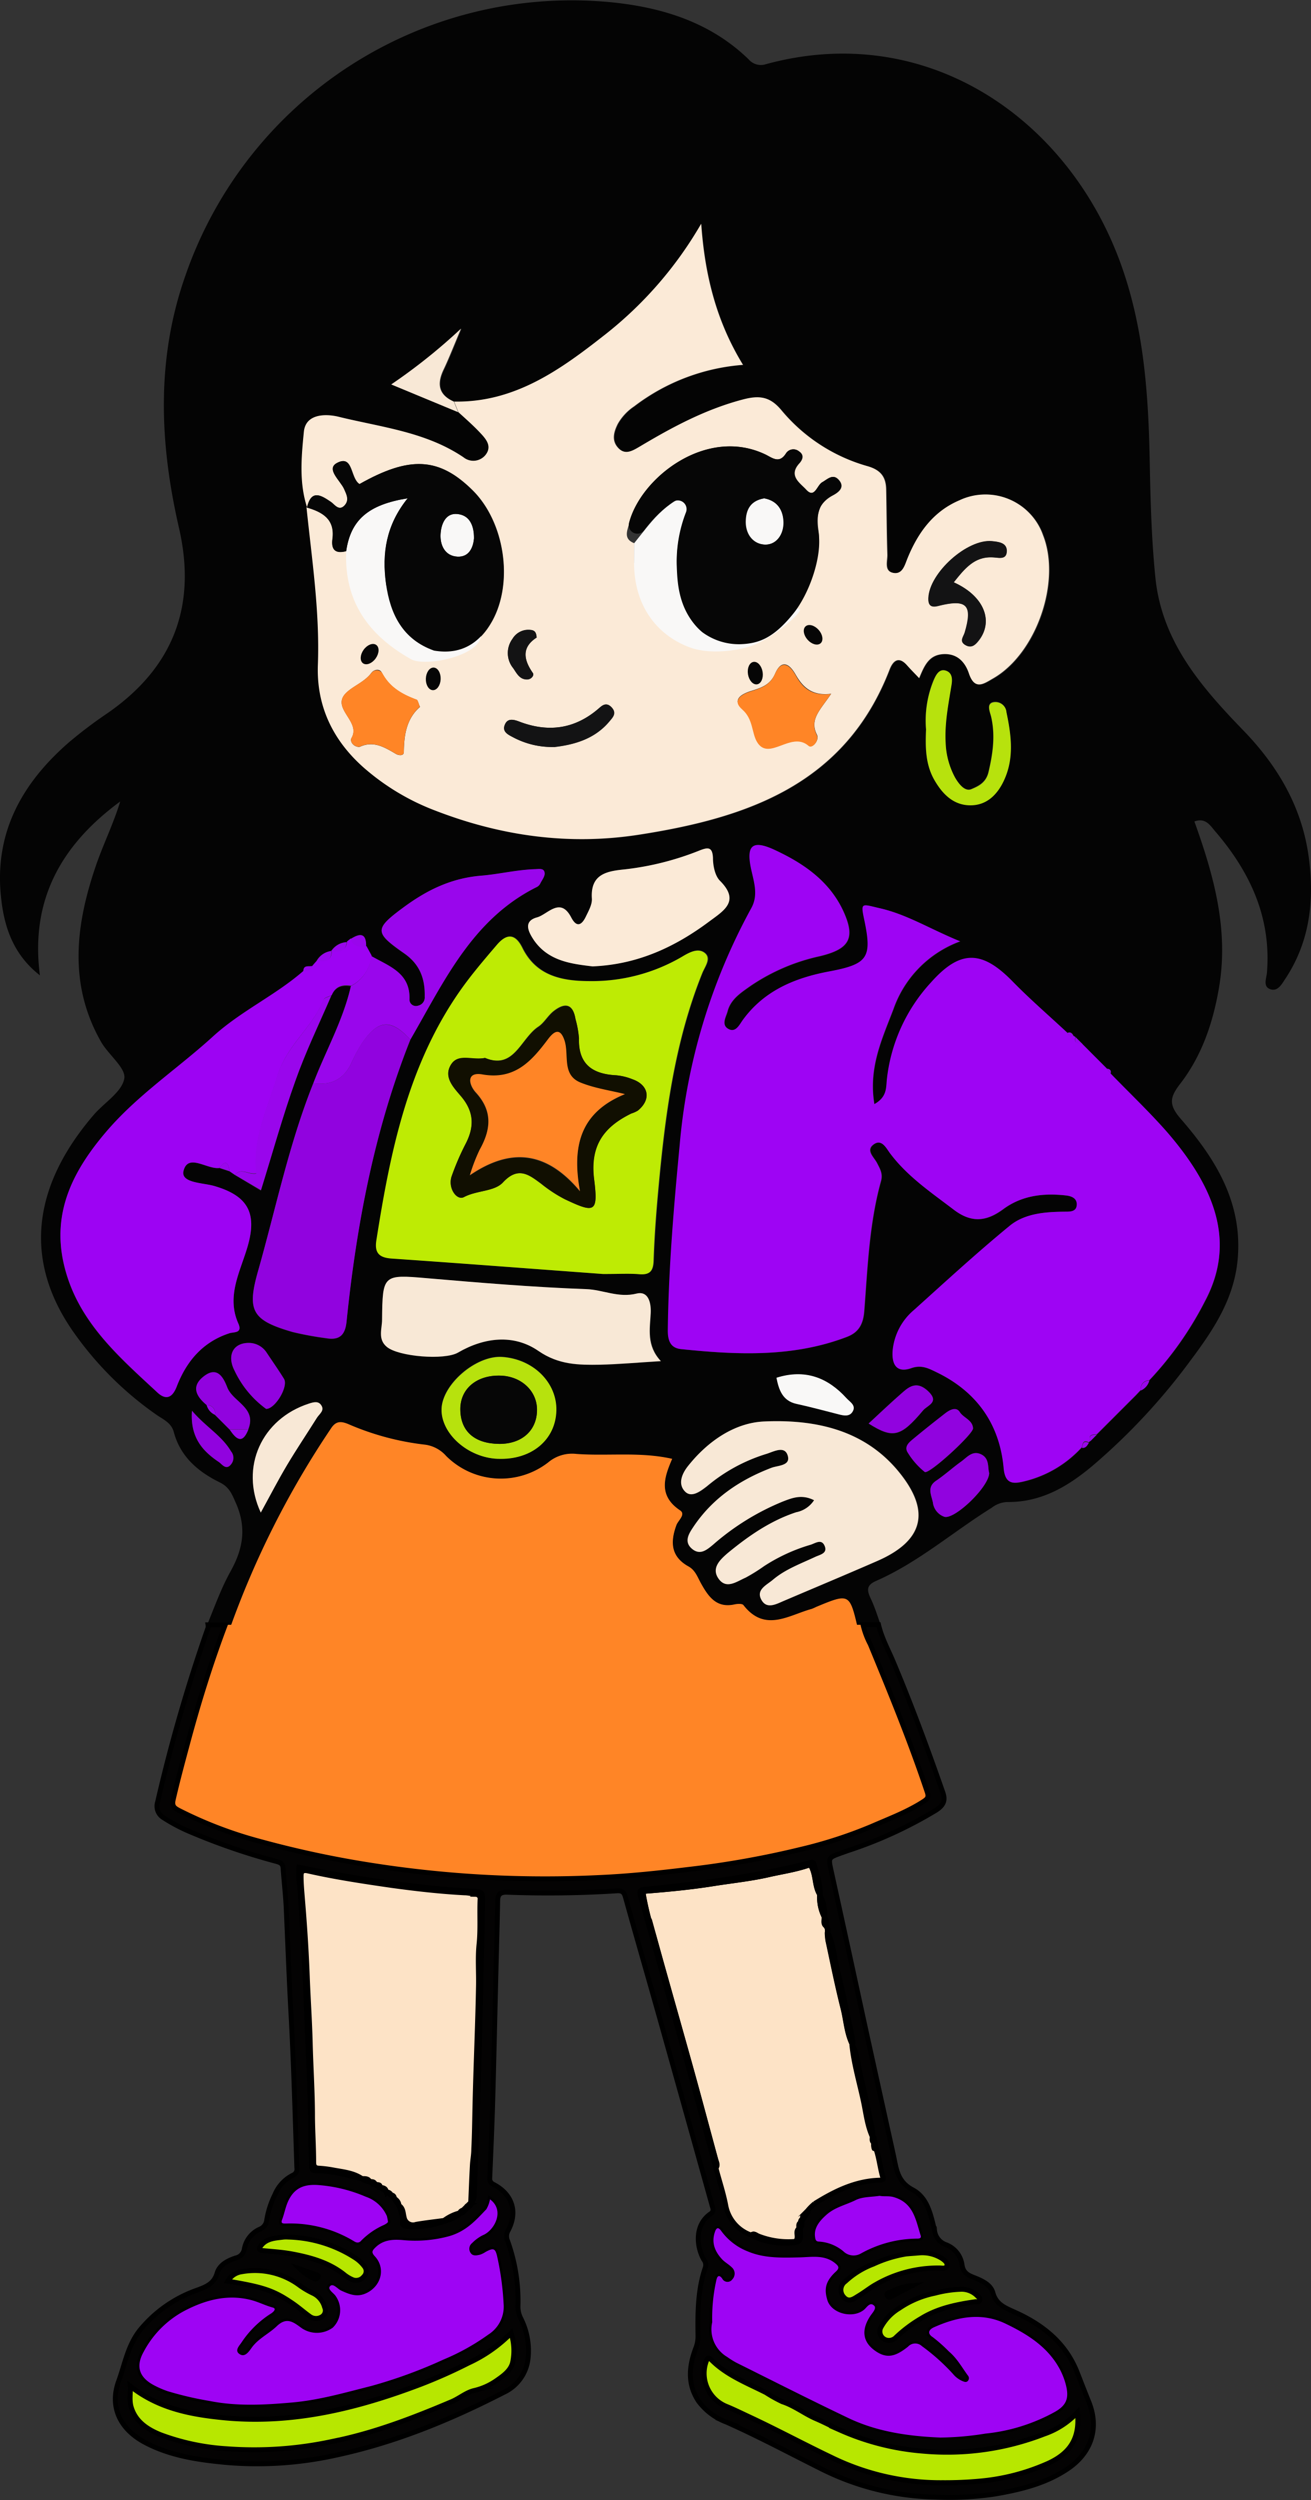<svg id="Capa_1" data-name="Capa 1" xmlns="http://www.w3.org/2000/svg" viewBox="0 0 269.06 512.83"><rect x="0" y="0" width="269.06" height="512.83" fill="#333333" stroke="none"/><defs><style>.cls-1{fill:#040404;}.cls-2{fill:#9e04f4;}.cls-3{fill:#fbead7;}.cls-4{fill:#beeb04;}.cls-5{fill:#9d03f3;}.cls-6{fill:#f8e8d6;}.cls-7{fill:#9103df;}.cls-8{fill:#9906ec;}.cls-9{fill:#b7e20d;}.cls-10{fill:#f9f8f7;}.cls-11{fill:#ff8526;}.cls-12{fill:#131314;}.cls-13{fill:#110f01;}.cls-14{fill:#060606;}.cls-15{fill:#040303;}.cls-15,.cls-16,.cls-17,.cls-18,.cls-19{stroke:#000;stroke-miterlimit:10;}.cls-16{fill:#fde3c6;}.cls-17{fill:#b7e700;}.cls-18{fill:#fcf8f6;}.cls-19{fill:#8600da;}</style></defs><title>nena</title><path class="cls-1" d="M54.52,377.17c1.69-3.95,3.08-8.08,5.16-11.81,2.57-4.62,3.35-8.93,1.13-14-.84-1.91-1.35-3.31-3.34-4.29-4.43-2.18-8.07-5.26-9.42-10.32-.48-1.81-2-2.51-3.41-3.44a69,69,0,0,1-16.95-16.75c-10.37-14.5-9-29.83,3.92-44.87,2.17-2.52,5.79-4.69,6.28-7.46.38-2.15-3.26-4.87-4.77-7.53-6.74-11.81-5.21-24-1.07-36.1,1.52-4.44,3.63-8.67,5-13.2-11.91,8.76-18.52,20-16.48,35.66-5.47-4.25-7.4-10-8-16.24-1.33-13.09,4.35-23.16,13.86-31.47a91,91,0,0,1,7.92-6c13.57-9.36,18.46-22,14.76-38.08-4-17.42-4.73-34.74,1.41-52a83.89,83.89,0,0,1,87.57-55.79c10.35,1.07,20.17,4.14,27.93,11.68a3.3,3.3,0,0,0,3.54,1c32.91-9,62.14,11,72.94,41.23,4.61,12.9,5.56,26.25,5.83,39.72.16,8.16.35,16.3,1.18,24.42,1.34,13.09,9.4,22.36,18,31.25,7.13,7.34,12.09,15.8,13.47,26.06,1.18,8.79.25,17.26-4.77,24.87-.68,1-1.49,2.66-3,2.24-1.74-.5-.9-2.28-.81-3.46.91-11.35-3.5-20.71-10.7-29.06-1-1.22-2-2.75-4.19-1.93,4,11.13,7.14,22.33,5,34.37-1.25,7.16-3.55,13.82-8,19.55-2,2.63-2.33,4.14.13,7,7.2,8.25,12.87,17.32,11.73,29.1-.77,8-5,14.32-9.57,20.43a128.1,128.1,0,0,1-20.28,21.79c-5.09,4.26-10.59,7.46-17.48,7.36a5.58,5.58,0,0,0-3.13,1.18c-7.94,4.94-15.06,11.2-23.71,15-1.84.81-2,1.71-1.2,3.45,1,2.07,1.65,4.32,2.45,6.49h-5c-1.73-7.38-1.73-7.39-8.61-4.54a7.38,7.38,0,0,1-.91.4c-4.74,1.31-9.6,4.87-14-.79-.26-.33-1.25-.26-1.85-.13-3.68.8-5.34-1.62-6.82-4.26-.73-1.29-1.17-2.74-2.59-3.53-3.63-2-3.78-5-2.48-8.51.35-1,2-2.22.74-3-4.63-3.1-3.17-6.95-1.62-10.57-6.6-1.45-13.14-.49-19.63-1a7.62,7.62,0,0,0-5.84,1.76,15.88,15.88,0,0,1-20.91-1.36,7,7,0,0,0-4.22-2.29,55.16,55.16,0,0,1-15.79-4.21c-1.64-.69-2.61-.64-3.65.93a183.8,183.8,0,0,0-20.75,41.1Zm181-119h0l-1-1v-.05l-1.39-1.37-.32-.16c-.3-.54-.6-1.06-1.36-.71-3.74-3.49-7.63-6.84-11.2-10.49-6.29-6.44-10.69-6.56-16.74.18a34.9,34.9,0,0,0-9.07,19.92c-.18,1.69.06,3.59-2.57,5.06-1.26-7.46,1.58-13.4,3.9-19.48a22.84,22.84,0,0,1,13.72-13.95c-6.31-2.58-10.86-5.5-16.5-6.79-3.69-.85-4-1.29-3.18,2.33,1.65,7.82.81,9.14-7.21,10.64-7,1.33-13.29,3.9-17.68,9.92-.73,1-1.39,2.77-3,1.87s-.45-2.51-.16-3.64c.65-2.51,2.81-3.86,4.84-5.28a40.69,40.69,0,0,1,14.06-6c6-1.43,7.26-3.63,5.09-8.71-2.8-6.54-8.33-10.32-14.39-13.12-4.62-2.13-5.86-.84-4.68,4.32.6,2.64,1.37,5.12-.06,7.69A123.12,123.12,0,0,0,151.93,278c-1.2,12.59-2.27,25.18-2.43,37.84,0,2.17.54,3.69,2.72,3.91,11.47,1.18,22.9,1.73,34-2.5,2.4-.91,3.36-2.55,3.58-5.29.7-8.93,1-17.94,3.43-26.64.43-1.54-.21-2.57-.79-3.72s-2.36-2.62-.72-3.83,2.61.79,3.43,1.87c3.57,4.72,8.39,8,13,11.49,3.67,2.81,6.76,2.45,10.21-.11,3.81-2.84,8.25-3.31,12.84-2.79,1.19.13,2.41.63,2.21,2.13-.17,1.25-1.34,1.19-2.35,1.2-4,0-8.24.31-11.4,2.9C212.92,300,206.5,305.92,200,311.75a12.41,12.41,0,0,0-4.36,8.16c-.26,2.76.59,4.89,3.83,3.75,2.09-.74,3.6.1,5.18.86,8.2,4,12.92,10.58,13.75,19.6.32,3.45,2,3.31,4.29,2.75a23.32,23.32,0,0,0,11.78-7c.84.18,1.07-.49,1.41-1l.31-.29,1.34-1.35h0l1-1h0l1-1h0l1-1h0l1-1h0l1-1h0l1-1h0l1-1h0l1-1,1-1.06a3.06,3.06,0,0,0,1.73-2A70,70,0,0,0,259.68,310c6.59-12.35,1.72-23.7-7.79-34.67-3.65-4.2-7.71-8-11.58-12,.17-.67-.2-.93-.78-1h0l-1-1h0l-1-1h0l-1-1h0Zm-177,77.07,1,1h0c1.31,1.88,2.61,3.16,3.84-.06,1.77-4.43-3.17-5.55-4.32-8.59-.64-1.68-1.93-4.36-4.67-2.36s-1.78,4.12.45,6a3,3,0,0,0,1.69,2h0l1,1h0l1,1Zm18-94.07h0c-.73.2-.27-.08-1.89,1.1-5.75,5-12.75,8.17-18.49,13.38-7.27,6.6-15.59,12.1-22,19.63s-11.09,16.1-8.72,26.82c2.59,11.67,11.06,19,19.23,26.52,1.62,1.49,3,1.39,4-1.19,2-5.16,5.32-9.15,10.83-10.94.88-.28,2.72.05,1.81-2-2.51-5.65.44-10.69,1.92-15.84,2-6.86,0-10.36-6.86-12.36-2.33-.68-6.95-.59-6.3-3.12.94-3.64,4.79-.26,7.35-.57l2.12.69,1.07.73,5.32,3.2c2.4-7.7,4.45-15.16,7.06-22.43,2.13-6,4.91-11.7,7.41-17.54.77-1.82,2.21-2.23,4-1.93-1.59,7-5.17,13.27-7.71,19.92-5,12.48-7.68,25.64-11.34,38.52-2.31,8.15-1.25,10.09,7.11,12.5a66,66,0,0,0,6.82,1.26c2.65.46,3.93-.48,4.23-3.34,2-19.81,5.7-39.28,13.1-57.89,6.91-11.91,12.69-24.75,26-31.35a1.61,1.61,0,0,0,.67-.72c.35-.7,1-1.47.88-2.14-.14-1.07-1.3-.8-2-.77-3.71.13-7.46,1.05-11,1.33-6.36.5-11.35,3.1-16,6.53-6.06,4.46-5.88,5.17.26,9.47,3.17,2.21,4.22,5.18,4.13,8.8a1.73,1.73,0,0,1-1.33,1.86c-.93.23-1.84-.27-1.8-1.18.25-5.55-4.21-6.89-7.85-9l-1.08-1.89c.1-2.91-1.25-2.87-3.21-1.59l-.78.62a4,4,0,0,0-3.15,1.84h0a4,4,0,0,0-3,2h.06Zm30-113.62c1.55,1.46,3.19,2.85,4.63,4.41,1.12,1.21,2.28,2.65.91,4.37a3.22,3.22,0,0,1-4.51.47c-7.75-5.24-16.92-6.17-25.64-8.32-2.49-.61-6.75-.72-7.12,3.09-.5,5.12-1,10.44.68,15.56l-.11-.06c1.12,10.74,2.75,21.41,2.35,32.28-.32,8.45,3,15.48,9.38,21.11a48.06,48.06,0,0,0,14.84,8.9c13.45,5.18,27.32,7.11,41.58,4.91,22.27-3.44,42.42-10.3,51.53-33.88.71-1.82,1.88-2.82,3.62-.84.76.86,1.58,1.67,2.45,2.6,1-2.52,2-4.82,5.06-4.94,2.86-.11,4.41,1.75,5.15,3.95,1.19,3.57,3.05,2.14,5,1.05,8.88-5.08,14-19.84,10.26-29.39a12.52,12.52,0,0,0-16-7.65,10.43,10.43,0,0,0-1.16.47c-5.39,2.29-8.53,6.68-10.67,11.92-.56,1.39-1,3.24-2.77,3-2.09-.28-1.33-2.34-1.37-3.7-.15-4.49-.15-9-.25-13.48-.06-2.56-1.14-4-3.87-4.75a35.52,35.52,0,0,1-17.67-11.52c-2.29-2.72-4.42-3-7.75-2.17-7.66,2-14.45,5.67-21.16,9.62-1.41.84-2.95,2-4.46.42s-1-3.3-.17-5a10.69,10.69,0,0,1,3.37-3.61,42,42,0,0,1,22.29-8.51c-5.43-8.87-7.83-18.27-8.58-28.94a79.47,79.47,0,0,1-19.57,22.62c-9.19,7.23-18.6,14.08-31.13,13.86-3.11-1.36-3.56-3.55-2.16-6.47,1.14-2.37,2.08-4.83,3.64-8.51a117,117,0,0,1-14.33,11.46Zm29.74,176.78c3.36,0,5.37-.13,7.35,0,2.14.19,2.92-.54,3-2.73.16-4.82.51-9.63.95-14.43,1.38-15.2,3.29-30.3,9.05-44.62.52-1.3,1.92-2.94.53-4.09s-3.12-.18-4.55.67a36.56,36.56,0,0,1-19.3,5.08c-5.7,0-10.81-1.17-13.6-6.8-1.56-3.15-3.34-2.87-5.26-.61-2.6,3-5.22,6.1-7.51,9.37-10.76,15.36-14.36,33.16-17.19,51.21-.41,2.61.59,3.56,3.14,3.74,14.81,1.07,29.72,2.21,43.28,3.21Zm43.3,46.4a5.61,5.61,0,0,1-3.7,2.47c-5.28,1.74-9.77,4.85-14,8.34-1.7,1.4-3.53,3.22-1.8,5.45,1.58,2,3.68.37,5.41-.37a35.25,35.25,0,0,0,3.79-2.36,36.15,36.15,0,0,1,9.44-4.36c1-.26,2.32-1.39,3,.18s-.92,1.8-1.89,2.26c-3,1.41-6.14,2.53-8.71,4.7-1.31,1.11-3.63,2.06-2.29,4.26,1.08,1.78,2.94.76,4.47.1,6.39-2.72,12.79-5.4,19.15-8.17,9.51-4.13,11.12-10.13,4.59-18.2-7.14-8.82-17.35-10.91-27.75-10.45-6.06.27-11.49,4.08-15.53,9.05-1.32,1.62-2.25,3.81-.62,5.38,1.31,1.26,3.12-.1,4.43-1.14a34.8,34.8,0,0,1,12-6.61c1.43-.41,3.74-1.78,4.43.2.79,2.24-2,2.11-3.32,2.63-6.51,2.5-12.06,6.25-16,12.11-.86,1.29-2.1,2.94-.33,4.46s3.07.27,4.37-.81A51,51,0,0,1,173,351c2.09-.79,4-1.52,6.49-.28Zm-31.5-28.53c-2.93-3.24-2.2-6.61-2.08-9.84.08-2.29-.57-4.6-2.89-4-3.73.94-6.9-.79-10.31-.91-11-.4-21.88-1.31-32.8-2.25-9-.78-9-.68-9.13,8.54,0,1.86-.94,4,1,5.58,2.41,2,11.8,2.76,14.59,1.14,5.46-3.19,11.48-3.78,16.5-.33C127,323,131.08,323,135.52,323c3.78-.12,7.59-.47,12.43-.76Zm-14-81c9.31-.39,17-4,24-9.26,2.88-2.14,6.27-4.1,2.11-8.26-1-1-1.4-3.07-1.45-4.67-.09-2.34-1-2.22-2.7-1.58a59,59,0,0,1-15.35,3.89c-3.68.37-7.12.92-6.79,6,.08,1.21-.68,2.54-1.25,3.72-.84,1.72-1.87,2.31-3,.13-2.23-4.33-4.79-.62-7,0-3.07.83-1.65,3.25-.6,4.75,2.94,4.25,7.65,4.79,12,5.31Zm-19.54,101c6.85.3,11.87-3.84,12-9.9.14-5.78-4.74-10.61-11.14-11C110,321,103.08,326.92,103,332S108.38,342,114.52,342.24Zm87.9-149.58c-.15,3.64-.13,7.14,1.7,10.3,1.65,2.87,3.91,5.16,7.39,5.17,3.31,0,5.48-2.16,6.83-5,2.19-4.59,1.55-9.34.56-14.09a2.26,2.26,0,0,0-2.43-2.07,2,2,0,0,0-.42.07c-1.28.44-.5,2-.27,3.05.86,3.84.33,7.51-.56,11.3-.52,2.18-2.19,2.89-3.52,3.48s-2.71-1.28-3.36-2.41a16.19,16.19,0,0,1-1.92-7.13c-.22-4.05.58-7.94,1.21-11.87.19-1.2,0-2.56-1.23-2.92s-2,1-2.44,2a21.6,21.6,0,0,0-1.52,10.12ZM65.9,353.27c1.94-3.52,3.6-6.73,5.44-9.83s4-6.4,6.07-9.6c.49-.79,1.63-1.48.92-2.56-.61-.92-1.5-.71-2.57-.36C66.13,334.05,61.52,343.89,65.9,353.27Zm149.49-8.13c-.34-1.12.15-3.07-1.79-3.88-1.72-.72-2.78.7-3.95,1.54-1.75,1.25-3.35,2.72-5.13,3.92-2,1.31-1,2.94-.68,4.48a3.55,3.55,0,0,0,2.38,2.94C208.35,354.68,215.42,348,215.39,345.14ZM67,332c1.91,0,4.64-4.61,3.66-6.18-1.12-1.83-2.37-3.58-3.55-5.37a4.38,4.38,0,0,0-3.68-2c-3.29,0-4.47,2.65-2.93,5.65A20.45,20.45,0,0,0,67,332Zm145.1,4c-.09-1.71-1.89-2.06-2.69-3.28s-2.09-.46-3,.27c-2.2,1.71-4.38,3.44-6.53,5.22-.88.73-2,1.61-1.12,2.87a15.45,15.45,0,0,0,3.45,3.85c.8.63,9.88-7.7,9.89-8.93Zm-40.34-10.37c.48,2.41,1.11,4.71,4.12,5.36s5.78,1.42,8.67,2.15c1,.26,2.12.48,2.76-.44.94-1.36-.44-2.07-1.17-2.87-3.89-4.27-8.59-6-14.38-4.18ZM190.65,335c5,3.2,6.58,2.81,11.22-2.71.9-1.07,3.4-1.66,1-3.94-2-1.89-3.47-1.27-5.07.14C195.41,330.49,193.14,332.65,190.65,335ZM51.78,332.41c-.4,5.47,2.17,8.29,5.59,10.53.62.41,1.43,1.73,2.45.45a2.07,2.07,0,0,0,0-2.67c-1.94-3.26-5.2-5-8-8.33Z" transform="translate(-12.38 -42.99)"/><path class="cls-2" d="M240.31,263.19c3.87,4,7.93,7.85,11.58,12,9.51,11,14.38,22.32,7.79,34.67a70,70,0,0,1-11.45,16.27,1.69,1.69,0,0,0-1.75,1.64,1.45,1.45,0,0,0,0,.36l-1,1.06-1,1h0l-1,1h0l-1,1h0l-1,1h0l-1,1h0l-1,1h0l-1,1h0l-1,1h0c-.83.07-1.82,0-1.34,1.35l-.31.29c-1.15-.6-1.24.26-1.41,1a23.32,23.32,0,0,1-11.78,7c-2.28.56-4,.7-4.29-2.75-.83-9-5.55-15.64-13.75-19.6-1.58-.76-3.09-1.6-5.18-.86-3.24,1.14-4.09-1-3.83-3.75a12.41,12.41,0,0,1,4.36-8.16c6.48-5.83,12.9-11.74,19.64-17.27,3.16-2.59,7.36-2.86,11.4-2.9,1,0,2.18,0,2.35-1.2.2-1.5-1-2-2.21-2.13-4.59-.52-9,0-12.84,2.79-3.45,2.56-6.54,2.92-10.21.11-4.63-3.53-9.45-6.77-13-11.49-.82-1.08-1.74-3.11-3.43-1.87s.08,2.58.72,3.83,1.22,2.18.79,3.72c-2.41,8.7-2.73,17.71-3.43,26.64-.22,2.74-1.18,4.38-3.58,5.29-11.07,4.23-22.5,3.68-34,2.5-2.18-.22-2.74-1.74-2.72-3.91.16-12.66,1.23-25.25,2.43-37.84a123.12,123.12,0,0,1,14.69-48.67c1.43-2.57.66-5.05.06-7.69-1.18-5.16.06-6.45,4.68-4.32,6.06,2.8,11.59,6.58,14.39,13.12,2.17,5.08.94,7.28-5.09,8.71a40.69,40.69,0,0,0-14.06,6c-2,1.42-4.19,2.77-4.84,5.28-.29,1.13-1.36,2.79.16,3.64s2.27-.87,3-1.87c4.39-6,10.64-8.59,17.68-9.92,8-1.5,8.86-2.82,7.21-10.64-.77-3.62-.51-3.18,3.18-2.33,5.64,1.29,10.19,4.21,16.5,6.79A22.84,22.84,0,0,0,195.72,250c-2.32,6.08-5.16,12-3.9,19.48,2.63-1.47,2.39-3.37,2.57-5.06a34.9,34.9,0,0,1,9.07-19.92c6-6.74,10.45-6.62,16.74-.18,3.57,3.65,7.46,7,11.2,10.49.25.63.62,1,1.36.71l.32.16c-.41,1.35.53,1.31,1.39,1.37v.05l1,1h0l1,1h0l1,1h0l1,1h0l1,1h0Z" transform="translate(-12.38 -42.99)"/><path class="cls-3" d="M101.52,176.45c5.48.94,9.32-1.43,11.9-6.08,4.41-8,2.53-20.29-4-26.78-6.86-6.8-12.89-7.14-23.22-1.3-1.93-1.18-1.27-6.07-4.57-4.36-2.41,1.25.64,3.62,1.43,5.4.5,1.13,1,2.17.18,3.22-1.22,1.47-2.17-.1-2.91-.6-2.2-1.5-4-2.53-4.91,1.18-1.69-5.12-1.18-10.44-.68-15.56.37-3.81,4.63-3.7,7.12-3.09,8.72,2.15,17.89,3.08,25.64,8.32a3.22,3.22,0,0,0,4.51-.47c1.37-1.72.21-3.16-.91-4.37-1.44-1.56-3.08-3-4.63-4.41-.3-.73-.59-1.46-.89-2.18,12.53.22,21.94-6.63,31.13-13.86a79.47,79.47,0,0,0,19.57-22.62c.75,10.67,3.15,20.07,8.58,28.94a42,42,0,0,0-22.34,8.51,10.69,10.69,0,0,0-3.37,3.61c-.88,1.74-1.3,3.53.17,5s3,.42,4.46-.42c6.71-4,13.5-7.63,21.16-9.62,3.33-.87,5.46-.55,7.75,2.17a35.52,35.52,0,0,0,17.67,11.52c2.73.77,3.81,2.19,3.87,4.75.1,4.49.1,9,.25,13.48,0,1.36-.72,3.42,1.37,3.7,1.77.23,2.21-1.62,2.77-3,2.14-5.24,5.28-9.63,10.67-11.92a12.54,12.54,0,0,1,16.67,6c.18.38.33.77.47,1.16,3.76,9.55-1.38,24.31-10.26,29.39-1.9,1.09-3.76,2.52-4.95-1.05-.74-2.2-2.29-4.06-5.15-3.95-3.1.12-4,2.42-5.06,4.94-.87-.93-1.69-1.74-2.45-2.6-1.74-2-2.91-1-3.62.84-9.11,23.58-29.26,30.44-51.53,33.88-14.26,2.2-28.13.27-41.58-4.91A48.06,48.06,0,0,1,87,200.43c-6.35-5.63-9.7-12.66-9.38-21.11.4-10.87-1.23-21.54-2.34-32.27,3.26.93,5.89,2.39,5.35,6.46-.3,2.23.6,3.11,2.82,2.52M175.13,169c2.72-5.38,6-10.86,5.23-17.15-.43-3.41-.1-5.59,3-7.26,1-.54,2.56-1.57,1.21-3.13-1.21-1.39-2.22-.2-3.4.45s-1.54,3.45-3.32,1.52c-1.23-1.33-3.72-2.83-1.42-5.37.66-.72,1.12-1.71-.05-2.49a1.77,1.77,0,0,0-2.5.24,1.09,1.09,0,0,0-.13.17c-1.36,2.17-2.76,1-4.2.26-12.11-5.84-25.65,4.73-28,14-.39,1.52-1.34,3.28,1,4.18v4M183,185.29c-4,.53-5.91-1.41-7.37-4-1.34-2.32-2.92-3-4.18-.1-1,2.31-2.88,2.9-5,3.56-1.77.56-4,1.72-1.68,3.72s1.92,4.73,3,6.61c2.43,4.14,7-2.32,10.6.84.74.65,2.23-1.09,1.68-2.22-1.62-3.2.77-5.15,2.89-8.37ZM98.58,188c-.32-.66-.42-1.36-.75-1.48-3-1.11-5.58-2.58-7.11-5.59-.42-.83-1.59-.64-2.13.1-1.34,1.79-3.46,2.56-5,3.94-3.59,3.24,3,5.93.94,9.4-.36.63.22,1.61,1.23,1.81a1,1,0,0,0,.49,0c2.82-1.3,5.08.12,7.39,1.47.53.31,1.61.46,1.62-.37C95.31,193.74,95.8,190.43,98.58,188Zm109.53-25.52c2.29-2.89,4.27-5.29,7.92-5.15,1.21,0,3,.69,3-1.38-.05-1.59-1.65-1.78-3-1.92-5-.51-12.87,6.49-13.07,11.67-.06,1.64.61,2,2.15,1.57,5.74-1.42,7-.11,5.3,5.52-.27.89-1.12,1.84.16,2.56s2.11-.17,2.84-1.13C216.33,170.22,214.21,165.16,208.11,162.44Zm-82.06,33.78c4-.46,8.3-1.57,11.4-5.26.74-.87,1.63-1.73.38-3-1.08-1.05-1.91-.23-2.57.34-4.87,4.2-10.29,4.93-16.19,2.71-1.19-.45-2.44-.8-3,.48-.78,1.66.79,2.23,1.89,2.83A17,17,0,0,0,126.05,196.22Zm-3.53-22.45c-.1-1-.35-1.46-1.18-1.56a3.8,3.8,0,0,0-3.78,1.82,4.89,4.89,0,0,0,.14,6c.71,1,1.32,2.4,2.94,2.31.77,0,1.43-.83,1.11-1.29C119.81,178.26,119.45,175.75,122.52,173.77Z" transform="translate(-12.38 -42.99)"/><path class="cls-4" d="M136.15,304.33c-13.56-1-28.47-2.14-43.39-3.17-2.55-.18-3.55-1.13-3.14-3.74,2.83-18,6.43-35.85,17.19-51.21,2.29-3.27,4.91-6.32,7.51-9.37,1.92-2.26,3.7-2.54,5.26.61,2.79,5.63,7.9,6.77,13.6,6.8a36.56,36.56,0,0,0,19.3-5.08c1.43-.85,3.21-1.78,4.55-.67s0,2.79-.53,4.09c-5.76,14.32-7.67,29.42-9.05,44.62-.44,4.8-.79,9.61-.95,14.43-.08,2.19-.86,2.92-3,2.73C141.52,304.2,139.52,304.33,136.15,304.33ZM111.92,260c-2.7.64-5.78-1.11-7.2,1.77-1.21,2.45.94,4.53,2.32,6.18,2.72,3.26,2.67,6.35.8,9.87a52.67,52.67,0,0,0-2.74,6.37c-.92,2.49,1,5.15,2.48,4.38,2.65-1.43,6.2-1.12,8-3,3.19-3.45,5.45-1.51,7.89.28A28.52,28.52,0,0,0,128.3,289c6.1,2.86,6.92,2.83,6-4.09s2-10.75,7.64-13.5a6,6,0,0,0,1.34-.6c2.77-2.25,2.27-5.22-1.1-6.42a11.87,11.87,0,0,0-3.37-.82c-4.86-.25-7.78-2.27-7.62-7.6a20.75,20.75,0,0,0-.72-4c-.55-3.31-2.33-3.27-4.5-1.57-1.17.92-1.92,2.39-3.14,3.19C119.23,256,117.89,262.47,111.92,260Z" transform="translate(-12.38 -42.99)"/><path class="cls-5" d="M60.59,284l-1.07-.73c-.26-1.59-.72-2.59-2.12-.69-2.56.31-6.41-3.07-7.35.57-.65,2.53,4,2.44,6.3,3.12,6.88,2,8.83,5.5,6.86,12.36-1.48,5.15-4.43,10.19-1.92,15.84.91,2.05-.93,1.72-1.81,2-5.51,1.79-8.85,5.78-10.83,10.94-1,2.58-2.42,2.68-4,1.19C36.48,321,28,313.71,25.42,302c-2.37-10.72,2.21-19.18,8.72-26.82s14.74-13,22-19.63c5.74-5.21,12.74-8.37,18.49-13.38a1.86,1.86,0,0,0,1.89-1.1h0c.33-.37.65-.75,1-1.13h-.06c1.57.17,3.11.29,3-2h0c1.5.15,3,.26,3.15-1.84l.78-.62c.56,1.57,1.88,1.58,3.21,1.59L88.65,239a7.81,7.81,0,0,1-4.18,6.19c-1.8-.3-3.24.11-4,1.93-.57.29-1.48.45-1.65.89-2.24,5.71-7.53,9.26-9.48,15.64-2,6.63-5.12,12.81-4.29,20C63.36,284,61.88,282.41,60.59,284Z" transform="translate(-12.38 -42.99)"/><path class="cls-6" d="M179.45,350.73c-2.5-1.24-4.4-.51-6.43.28a51,51,0,0,0-14.29,8.84c-1.3,1.08-2.7,2.26-4.37.81s-.53-3.17.33-4.46c3.92-5.86,9.47-9.61,16-12.11,1.34-.52,4.11-.39,3.32-2.63-.69-2-3-.61-4.43-.2a34.81,34.81,0,0,0-12.12,6.61c-1.31,1-3.12,2.4-4.43,1.14-1.63-1.57-.7-3.76.62-5.38,4-5,9.47-8.78,15.53-9.05,10.4-.46,20.61,1.63,27.75,10.45,6.53,8.07,4.92,14.07-4.59,18.2-6.36,2.77-12.76,5.45-19.15,8.17-1.53.66-3.39,1.68-4.47-.1-1.34-2.2,1-3.15,2.29-4.26,2.57-2.17,5.72-3.29,8.71-4.7,1-.46,2.56-.72,1.89-2.26s-2-.44-3-.18a36.15,36.15,0,0,0-9.44,4.36,35.25,35.25,0,0,1-3.79,2.36c-1.73.74-3.83,2.4-5.41.37-1.73-2.23.1-4,1.8-5.45,4.24-3.49,8.73-6.6,14-8.34A5.67,5.67,0,0,0,179.45,350.73Z" transform="translate(-12.38 -42.99)"/><path class="cls-7" d="M96.6,256.25c-7.4,18.61-11.06,38.08-13.1,57.89-.3,2.86-1.58,3.8-4.23,3.34a66,66,0,0,1-6.82-1.26c-8.36-2.41-9.42-4.35-7.11-12.5,3.66-12.88,6.33-26,11.34-38.52,3.45.47,6.09-.66,7.69-3.88A34.51,34.51,0,0,1,86.65,257C90,252.08,92.65,252,96.6,256.25Z" transform="translate(-12.38 -42.99)"/><path class="cls-6" d="M148,322.2c-4.84.29-8.65.64-12.47.72-4.4.08-8.47.06-12.65-2.81-5-3.45-11-2.86-16.5.33-2.79,1.62-12.18.83-14.59-1.14-1.94-1.59-1-3.72-1-5.58.1-9.22.17-9.32,9.13-8.54,10.92.94,21.84,1.85,32.8,2.25,3.41.12,6.58,1.85,10.31.91,2.32-.58,3,1.73,2.89,4C145.75,315.59,145,319,148,322.2Z" transform="translate(-12.38 -42.99)"/><path class="cls-8" d="M96.6,256.25c-3.95-4.34-6.6-4.17-9.95.78a34.51,34.51,0,0,0-2.28,4.29c-1.6,3.22-4.24,4.35-7.69,3.88,2.54-6.65,6.12-12.9,7.71-19.92a7.81,7.81,0,0,0,4.18-6.19c3.64,2.1,8.1,3.44,7.85,9a1.33,1.33,0,0,0,1.8,1.18,1.73,1.73,0,0,0,1.33-1.86c.09-3.62-1-6.59-4.13-8.8-6.14-4.3-6.32-5-.26-9.47,4.65-3.43,9.64-6,16-6.53,3.49-.28,7.24-1.2,11-1.33.75,0,1.91-.3,2,.77.09.67-.53,1.44-.88,2.14a1.61,1.61,0,0,1-.67.72C109.29,231.5,103.52,244.34,96.6,256.25Z" transform="translate(-12.38 -42.99)"/><path class="cls-3" d="M134,241.23c-4.31-.52-9-1.06-12-5.31-1-1.5-2.47-3.92.6-4.75,2.18-.59,4.74-4.3,7,0,1.13,2.18,2.16,1.59,3-.13.57-1.18,1.33-2.51,1.25-3.72-.33-5.08,3.11-5.63,6.79-6A59,59,0,0,0,156,217.43c1.66-.64,2.61-.76,2.7,1.58,0,1.6.41,3.63,1.45,4.67,4.16,4.16.77,6.12-2.11,8.26C151,237.21,143.3,240.84,134,241.23Z" transform="translate(-12.38 -42.99)"/><path class="cls-9" d="M114.52,342.24C108.36,342,102.83,337,103,332s7.06-11,12.43-10.65c6.4.43,11.28,5.26,11.14,11C126.41,338.4,121.39,342.54,114.52,342.24Zm.31-3.06c4.63,0,7.76-2.78,7.77-7,0-3.86-3.22-6.87-7.5-7-4.85-.15-8.23,2.67-8.24,6.86,0,4.52,2.87,7.09,8,7.14Z" transform="translate(-12.38 -42.99)"/><path class="cls-9" d="M202.44,192.66A21.72,21.72,0,0,1,204,182.55c.43-1,1.05-2.4,2.44-2s1.42,1.72,1.23,2.92c-.63,3.93-1.43,7.82-1.21,11.87a16.19,16.19,0,0,0,1.92,7.13c.65,1.13,1.93,3,3.36,2.41s3-1.3,3.52-3.48c.89-3.79,1.42-7.46.56-11.3-.23-1-1-2.61.27-3a2.26,2.26,0,0,1,2.78,1.58,2,2,0,0,1,.07.42c1,4.75,1.63,9.5-.56,14.09-1.35,2.85-3.52,5-6.83,5-3.48,0-5.74-2.3-7.39-5.17C202.31,199.8,202.29,196.3,202.44,192.66Z" transform="translate(-12.38 -42.99)"/><path class="cls-8" d="M60.59,284c1.29-1.57,2.77.06,4.37-.26-.83-7.17,2.27-13.35,4.29-20,2-6.38,7.24-9.93,9.48-15.64.17-.44,1.08-.6,1.65-.89C77.88,253,75.1,258.74,73,264.71c-2.61,7.27-4.66,14.73-7.06,22.43Z" transform="translate(-12.38 -42.99)"/><path class="cls-6" d="M65.9,353.27c-4.34-9.38.23-19.22,9.86-22.35,1.07-.35,2-.56,2.57.36.71,1.08-.43,1.77-.92,2.56-2,3.2-4.13,6.35-6.07,9.6S67.84,349.75,65.9,353.27Z" transform="translate(-12.38 -42.99)"/><path class="cls-7" d="M215.39,345.14c0,2.8-7,9.54-9.17,9a3.55,3.55,0,0,1-2.38-2.94c-.31-1.54-1.27-3.17.68-4.48,1.78-1.2,3.38-2.67,5.13-3.92,1.17-.84,2.23-2.26,3.95-1.54C215.52,342.07,215.05,344,215.39,345.14Z" transform="translate(-12.38 -42.99)"/><path class="cls-7" d="M67,332a20.48,20.48,0,0,1-6.5-7.88c-1.54-3-.36-5.64,2.93-5.65a4.38,4.38,0,0,1,3.68,2c1.18,1.79,2.43,3.54,3.55,5.37C71.61,327.36,68.88,332,67,332Z" transform="translate(-12.38 -42.99)"/><path class="cls-7" d="M212.07,336c0,1.21-9.09,9.54-9.92,8.93A15.45,15.45,0,0,1,198.7,341c-.85-1.26.24-2.14,1.12-2.87,2.15-1.78,4.33-3.51,6.53-5.22.94-.73,2.28-1.43,3-.27S212,334.27,212.07,336Z" transform="translate(-12.38 -42.99)"/><path class="cls-10" d="M171.73,325.61c5.81-1.84,10.49-.09,14.38,4.2.73.8,2.11,1.51,1.17,2.87-.64.92-1.76.7-2.76.44-2.89-.73-5.76-1.52-8.67-2.15S172.21,328,171.73,325.61Z" transform="translate(-12.38 -42.99)"/><path class="cls-6" d="M105.52,125.37c.3.72.59,1.45.89,2.18l-13.74-5.7A117,117,0,0,0,107,110.39c-1.56,3.68-2.5,6.14-3.64,8.51C102,121.82,102.41,124,105.52,125.37Z" transform="translate(-12.38 -42.99)"/><path class="cls-7" d="M190.65,335c2.49-2.29,4.76-4.45,7.11-6.51,1.6-1.41,3.05-2,5.07-.14,2.44,2.28-.06,2.87-1,3.94C197.23,337.75,195.67,338.14,190.65,335Z" transform="translate(-12.38 -42.99)"/><path class="cls-7" d="M54.79,331.21c-2.23-1.84-3.27-3.91-.45-6s4,.68,4.67,2.36c1.15,3,6.09,4.16,4.32,8.59l-3.84.06h0l-1-1h0l-1-1h0l-1-1h0a1.64,1.64,0,0,0-1.27-2A1.53,1.53,0,0,0,54.79,331.21Z" transform="translate(-12.38 -42.99)"/><path class="cls-7" d="M51.78,332.39c2.84,3.31,6.1,5.07,8,8.31a2.07,2.07,0,0,1,0,2.67c-1,1.28-1.83,0-2.45-.45C54,340.68,51.38,337.86,51.78,332.39Z" transform="translate(-12.38 -42.99)"/><path class="cls-8" d="M87.52,237.23c-1.33,0-2.65,0-3.21-1.59C86.27,234.36,87.62,234.32,87.52,237.23Z" transform="translate(-12.38 -42.99)"/><path class="cls-8" d="M59.52,336.26l3.84-.06C62.1,339.42,60.8,338.14,59.52,336.26Z" transform="translate(-12.38 -42.99)"/><path class="cls-8" d="M80.41,238.06c.06,2.3-1.48,2.18-3,2A4,4,0,0,1,80.41,238.06Z" transform="translate(-12.38 -42.99)"/><path class="cls-8" d="M83.52,236.26c-.18,2.1-1.65,2-3.15,1.84A4,4,0,0,1,83.52,236.26Z" transform="translate(-12.38 -42.99)"/><path class="cls-8" d="M57.4,282.56c1.4-1.9,1.86-.9,2.12.69Z" transform="translate(-12.38 -42.99)"/><path class="cls-8" d="M54.79,331.21a1.66,1.66,0,0,1,1.73,1.59,1.84,1.84,0,0,1,0,.41A3,3,0,0,1,54.79,331.21Z" transform="translate(-12.38 -42.99)"/><path class="cls-8" d="M246.52,328.23a1.7,1.7,0,0,1,1.37-2,1.46,1.46,0,0,1,.36,0A3.06,3.06,0,0,1,246.52,328.23Z" transform="translate(-12.38 -42.99)"/><path class="cls-8" d="M76.52,241.13a1.86,1.86,0,0,1-1.89,1.1C74.64,240.84,75.76,241.33,76.52,241.13Z" transform="translate(-12.38 -42.99)"/><path class="cls-8" d="M236.15,338.63c-.48-1.36.51-1.28,1.34-1.35Z" transform="translate(-12.38 -42.99)"/><path class="cls-8" d="M234.43,340c.17-.75.26-1.61,1.41-1C235.52,339.44,235.27,340.11,234.43,340Z" transform="translate(-12.38 -42.99)"/><path class="cls-8" d="M234.52,257.13c-.86-.06-1.8,0-1.39-1.37Z" transform="translate(-12.38 -42.99)"/><path class="cls-8" d="M239.52,262.13l-1-1Z" transform="translate(-12.38 -42.99)"/><path class="cls-8" d="M238.52,261.14l-1-1Z" transform="translate(-12.38 -42.99)"/><path class="cls-8" d="M237.52,260.14l-1-1Z" transform="translate(-12.38 -42.99)"/><path class="cls-8" d="M241.52,333.25l1-1Z" transform="translate(-12.38 -42.99)"/><path class="cls-8" d="M243.52,331.25l1-1Z" transform="translate(-12.38 -42.99)"/><path class="cls-8" d="M56.52,333.23l1,1Z" transform="translate(-12.38 -42.99)"/><path class="cls-8" d="M240.52,334.25l1-1Z" transform="translate(-12.38 -42.99)"/><path class="cls-8" d="M57.52,334.24l1,1Z" transform="translate(-12.38 -42.99)"/><path class="cls-8" d="M244.52,330.25l1-1Z" transform="translate(-12.38 -42.99)"/><path class="cls-8" d="M239.52,335.25l1-1Z" transform="translate(-12.38 -42.99)"/><path class="cls-8" d="M232.76,255.6c-.74.31-1.11-.08-1.36-.71C232.16,254.54,232.46,255.06,232.76,255.6Z" transform="translate(-12.38 -42.99)"/><path class="cls-8" d="M238.52,336.25l1-1Z" transform="translate(-12.38 -42.99)"/><path class="cls-8" d="M240.31,263.19l-.78-1C240.11,262.26,240.52,262.52,240.31,263.19Z" transform="translate(-12.38 -42.99)"/><path class="cls-8" d="M237.52,337.24l1-1Z" transform="translate(-12.38 -42.99)"/><path class="cls-8" d="M242.52,332.25l1-1Z" transform="translate(-12.38 -42.99)"/><path class="cls-8" d="M77.42,240c-.33.38-.65.76-1,1.13C76.77,240.8,77.09,240.42,77.42,240Z" transform="translate(-12.38 -42.99)"/><path class="cls-8" d="M235.52,258.14l-1-1Z" transform="translate(-12.38 -42.99)"/><path class="cls-8" d="M236.52,259.14l-1-1Z" transform="translate(-12.38 -42.99)"/><path class="cls-8" d="M58.52,335.24l1,1Z" transform="translate(-12.38 -42.99)"/><path class="cls-10" d="M142.52,154.43c3.28-4,6.11-8.59,12.47-10.48-2.47,5.16-3.86,9.91-3.67,15.1.25,7.13,18.28,5.73,25.21,8.92.78.36-5.81,6.42-10.7,7.76-3.58,1-8.45,1.35-11.93.05-7-2.63-11.4-8.87-11.39-17.36C142.52,157.09,142.52,155.76,142.52,154.43Z" transform="translate(-12.38 -42.99)"/><path class="cls-10" d="M83.43,156.06c.92-6.32,4.42-9.55,12.62-10.85-4.45,5.5-5.27,11.42-4.44,17.51s13,8.26,19.51,10.55c-.21,4.32-11.5,6.57-14.38,4.95C88,173.3,83,166.36,83.43,156.06Z" transform="translate(-12.38 -42.99)"/><path class="cls-11" d="M182.92,185.33c-2.12,3.22-4.51,5.17-2.91,8.45.55,1.13-.94,2.87-1.68,2.22-3.59-3.16-8.17,3.3-10.6-.84-1.1-1.88-.76-4.66-3-6.61s-.09-3.16,1.68-3.72c2.1-.66,4-1.25,5-3.56,1.26-2.85,2.84-2.22,4.18.1C177,184,178.87,185.86,182.92,185.33Z" transform="translate(-12.38 -42.99)"/><path class="cls-11" d="M98.52,187.9a.08.08,0,0,1,0,.11c-2.74,2.46-3.22,5.75-3.27,9.25,0,.83-1.09.68-1.62.37-2.31-1.35-4.57-2.77-7.39-1.47a1,1,0,0,1-.49,0c-1-.2-1.59-1.18-1.23-1.81,2-3.47-4.53-6.16-.94-9.4,1.53-1.37,3.62-2.13,5-3.88a1.39,1.39,0,0,1,1.93-.33,1.34,1.34,0,0,1,.39.43c1.55,2.84,4.08,4.25,7,5.33C98.15,186.59,98.26,187.26,98.52,187.9Z" transform="translate(-12.38 -42.99)"/><path class="cls-12" d="M208.11,162.44c6.1,2.72,8.22,7.78,5.24,11.74-.73,1-1.49,1.89-2.84,1.13s-.43-1.67-.16-2.56c1.67-5.63.44-6.94-5.3-5.52-1.54.38-2.21.07-2.15-1.57.2-5.18,8-12.18,13.07-11.67,1.39.14,3,.33,3,1.92.06,2.07-1.77,1.43-3,1.38C212.38,157.15,210.4,159.55,208.11,162.44Z" transform="translate(-12.38 -42.99)"/><path class="cls-12" d="M126.05,196.22a17,17,0,0,1-8.13-1.86c-1.1-.6-2.67-1.17-1.89-2.83.6-1.28,1.85-.93,3-.48,5.9,2.22,11.32,1.49,16.19-2.71.66-.57,1.49-1.39,2.57-.34,1.25,1.23.36,2.09-.38,3C134.35,194.65,130.09,195.76,126.05,196.22Z" transform="translate(-12.38 -42.99)"/><path class="cls-12" d="M122.52,173.77c-3.1,2-2.74,4.49-.77,7.27.32.46-.34,1.25-1.11,1.29-1.62.09-2.23-1.27-2.94-2.31a4.89,4.89,0,0,1-.14-6,3.8,3.8,0,0,1,3.78-1.82C122.2,172.31,122.45,172.77,122.52,173.77Z" transform="translate(-12.38 -42.99)"/><path class="cls-13" d="M111.92,260c6,2.56,7.31-3.91,10.94-6.32,1.22-.8,2-2.27,3.14-3.19,2.17-1.7,3.95-1.74,4.5,1.57a20.6,20.6,0,0,1,.71,3.9c-.16,5.33,2.76,7.35,7.62,7.6a11.87,11.87,0,0,1,3.37.82c3.37,1.2,3.87,4.17,1.1,6.42a6,6,0,0,1-1.34.6c-5.63,2.75-8.5,6.59-7.64,13.5s.05,6.95-6,4.09a28.52,28.52,0,0,1-4.83-3.17c-2.44-1.79-4.7-3.73-7.89-.28-1.77,1.91-5.32,1.6-8,3-1.44.77-3.4-1.89-2.48-4.38a52.67,52.67,0,0,1,2.74-6.37c1.87-3.52,1.92-6.61-.8-9.87-1.38-1.65-3.53-3.73-2.32-6.18C106.14,258.8,109.22,260.55,111.92,260Zm28.72,7.51c-3-.75-6.22-1.2-9.11-2.35-4-1.58-2.35-5.71-3.33-8.67-.92-2.74-2.19-1.83-3.41-.2-3.36,4.46-6.78,8.35-13.43,7.19-3.32-.58-2.86,2-1.32,3.72,3.47,3.8,3.07,7.59.75,11.73a35.67,35.67,0,0,0-2,5.21c8.42-5.72,15.74-4.92,22.59,3.27-1.67-9.41.14-16.22,9.26-19.95Z" transform="translate(-12.38 -42.99)"/><path class="cls-14" d="M114.85,339.18c-5.12-.05-8-2.62-8-7.15,0-4.19,3.39-7,8.24-6.86,4.28.13,7.5,3.14,7.5,7C122.61,336.4,119.52,339.22,114.85,339.18Z" transform="translate(-12.38 -42.99)"/><path class="cls-10" d="M169.24,145.22c2.8.51,3.92,2.53,4,4.94,0,2.59-1.6,4.82-4.16,4.53-2.33-.26-3.82-2.38-3.62-5.13C165.6,147.09,166.79,145.63,169.24,145.22Z" transform="translate(-12.38 -42.99)"/><path class="cls-10" d="M109.66,153.43c-.19,1.85-1,3.87-3.41,3.74-2.61-.14-3.59-2.44-3.45-4.66.12-1.9.85-4.33,3.42-4.09S109.71,150.66,109.66,153.43Z" transform="translate(-12.38 -42.99)"/><path class="cls-11" d="M140.64,267.42c-9.12,3.73-10.93,10.58-9.23,19.9-6.85-8.19-14.17-9-22.59-3.27a35.67,35.67,0,0,1,2-5.21c2.32-4.14,2.72-7.93-.75-11.73-1.54-1.68-2-4.3,1.32-3.72,6.65,1.16,10.07-2.73,13.43-7.19,1.22-1.63,2.49-2.54,3.41.2,1,3-.62,7.09,3.33,8.67C134.42,266.22,137.59,266.67,140.64,267.42Z" transform="translate(-12.38 -42.99)"/><path class="cls-14" d="M75.36,147.13c.86-3.71,2.71-2.68,4.91-1.18.74.5,1.69,2.07,2.91.6.86-1.05.32-2.09-.18-3.22-.79-1.78-3.84-4.15-1.43-5.4,3.3-1.71,2.64,3.18,4.57,4.36,10.33-5.84,16.36-5.5,23.22,1.3,6.54,6.49,8.42,18.8,4,26.78-2.58,4.65-6.42,7-11.9,6.08-6.47-2.29-9-7.51-9.86-13.73s0-12,4.44-17.51c-8.2,1.3-11.7,4.53-12.62,10.85-2.22.59-3.12-.29-2.82-2.52.54-4.07-2.09-5.53-5.35-6.46Zm34.3,6.3c0-2.77-1-4.77-3.44-5s-3.3,2.19-3.42,4.09c-.14,2.22.84,4.52,3.45,4.66,2.44.12,3.27-1.9,3.41-3.75Z" transform="translate(-12.38 -42.99)"/><path class="cls-14" d="M164.3,175.14a12.69,12.69,0,0,1-7.79-2.47,12.16,12.16,0,0,1-1.4-1.38c-3.54-4.12-3.72-9-3.84-12.25a27.93,27.93,0,0,1,1.91-11,1.79,1.79,0,0,0-2.61-2.14,25.38,25.38,0,0,0-6,5.88,1.76,1.76,0,0,1-3.09-1.54h0c2.39-9.29,15.93-19.86,28-14,1.44.69,2.84,1.91,4.2-.26a1.77,1.77,0,0,1,2.46-.53,1,1,0,0,1,.17.12c1.18.78.71,1.77.05,2.49-2.3,2.54.19,4,1.42,5.37,1.79,1.93,2.26-.92,3.33-1.52s2.18-1.84,3.39-.45c1.35,1.56-.22,2.59-1.21,3.13a5.94,5.94,0,0,0-2.48,2.26,7.75,7.75,0,0,0-.5,5c1,5.19-1.92,13.15-5.23,17.15C171,174,168,175,164.3,175.14Zm4.91-29.93c-2.45.41-3.64,1.87-3.82,4.34-.2,2.75,1.29,4.87,3.62,5.13,2.56.29,4.2-1.94,4.16-4.53C173.13,147.74,172,145.72,169.21,145.21Z" transform="translate(-12.38 -42.99)"/><ellipse class="cls-14" cx="88.24" cy="177.17" rx="2.32" ry="1.52" transform="translate(-119.48 102.28) rotate(-54.25)"/><ellipse class="cls-14" cx="101.3" cy="182.25" rx="2.32" ry="1.52" transform="translate(-97.07 233.52) rotate(-87.81)"/><ellipse class="cls-14" cx="167.39" cy="181.06" rx="1.52" ry="2.33" transform="translate(-39.12 -13.96) rotate(-9.18)"/><ellipse class="cls-14" cx="179.25" cy="173.21" rx="1.52" ry="2.32" transform="translate(-82.18 120.05) rotate(-41.68)"/><path class="cls-11" d="M58.62,376.29h130.9a16.19,16.19,0,0,0,1.49,4c4.15,10,8.27,20.09,11.71,30.39.33,1,.05,1.34-.68,1.83-3.35,2.22-7.13,3.59-10.79,5.19a92.14,92.14,0,0,1-14.38,4.67,188.89,188.89,0,0,1-23.19,4.14c-6.05.74-12.1,1.38-18.17,1.65a229.44,229.44,0,0,1-46-2.37,205.85,205.85,0,0,1-23.63-5,84.86,84.86,0,0,1-16.74-6.38c-.92-.48-1.48-.85-1.19-2.18.84-3.76,1.86-7.48,2.86-11.19C53,392.67,55.56,384.4,58.62,376.29Z" transform="translate(-12.38 -42.99)"/><path class="cls-15" d="M58.62,376.29C55.56,384.4,53,392.67,50.78,401c-1,3.71-2,7.43-2.86,11.19-.29,1.33.27,1.7,1.19,2.18a84.86,84.86,0,0,0,16.74,6.38,205.85,205.85,0,0,0,23.63,5,229.44,229.44,0,0,0,46,2.37c6.07-.27,12.12-.91,18.17-1.65a188.89,188.89,0,0,0,23.19-4.14,92.14,92.14,0,0,0,14.38-4.67c3.66-1.6,7.44-3,10.79-5.19.73-.49,1-.84.68-1.83-3.44-10.3-7.56-20.35-11.71-30.39a16.19,16.19,0,0,1-1.49-4h3.19c.63,2.72,2,5.17,3.06,7.72,3.7,8.78,7,17.71,10.14,26.69.58,1.66.18,2.66-1.5,3.72a87.32,87.32,0,0,1-18,8.24l-1.33.47c-2.73,1-2.68.95-2.07,3.74q3.3,15,6.54,30,2.93,13.37,5.89,26.73c.17.79.35,1.58.51,2.37.5,2.49.91,4.74,3.75,6.25,3.08,1.64,3.73,5.15,4.5,8.26a3.51,3.51,0,0,0,2.34,3,5.19,5.19,0,0,1,3.32,4.18c.23,1.55,1.16,2.06,2.34,2.52,1.71.67,3.53,1.47,4,3.2.62,2.27,2.35,3,4.2,3.83,5.86,2.58,10.58,6.28,13,12.26.83,2.1,1.64,4.22,2.49,6.31,2.12,5.27.65,10.55-4.85,14-4.41,2.82-9.42,4-14.51,4.87a63.19,63.19,0,0,1-12.06.62,54.52,54.52,0,0,1-23.78-5.94c-6.37-3.18-12.64-6.54-19.17-9.44a12.62,12.62,0,0,1-5.78-4.36c-2.28-3.49-1.93-7.15-.54-10.81a6.57,6.57,0,0,0,.46-2.48c-.07-4.74-.07-9.49,1.5-14.06a1.79,1.79,0,0,0-.33-1.67c-1.56-2.8-1.83-7.13,1.44-9.38.71-.49.45-1.08.3-1.61q-5.4-19.38-10.84-38.74c-2.3-8.19-4.68-16.35-6.95-24.55-.28-1-.62-1.4-1.75-1.33a221.84,221.84,0,0,1-22.48.29c-1.64-.07-2,.58-2,1.9-.08,4.5-.22,9-.33,13.5-.23,9.2-.43,18.41-.69,27.61-.15,5.16-.38,10.32-.6,15.48a1.31,1.31,0,0,0,.79,1.45c3.81,2,5,5.59,3,9.4a2.39,2.39,0,0,0-.12,2.22,36.33,36.33,0,0,1,2.12,13.34,5.3,5.3,0,0,0,.55,2.47,14.64,14.64,0,0,1,1.5,8.42,8.69,8.69,0,0,1-5,6.82c-10.92,5.61-22.24,10.26-34.38,12.86a74.67,74.67,0,0,1-22.41,1.52c-5.78-.53-11.52-1.35-16.72-4.08-5.38-2.82-7.35-7.5-5.52-12.56C38,528,38.6,524.15,41.09,521A26.43,26.43,0,0,1,53,512.71c1.8-.67,3.32-1.32,3.93-3.42.48-1.66,2.13-2.58,3.86-3.13a2.23,2.23,0,0,0,1.74-1.88,5.53,5.53,0,0,1,3.13-4,2.27,2.27,0,0,0,1.46-1.9,18.29,18.29,0,0,1,1.68-5.2,7.81,7.81,0,0,1,3.71-4,1.33,1.33,0,0,0,.79-1.48c-.35-10.53-.63-21.06-1.2-31.58-.4-7.35-.67-14.7-1-22.06-.14-2.64-.45-5.28-.63-7.93-.07-.92-.66-1.1-1.44-1.32a132.65,132.65,0,0,1-17.74-6.11A35.14,35.14,0,0,1,46,415.9a2.77,2.77,0,0,1-1.27-3.28A334.9,334.9,0,0,1,55.07,376.9a2,2,0,0,0,0-.61Zm49.51,119.77.46-.39a1,1,0,0,0,.53-.82,2.57,2.57,0,0,0,.58-1.82c.32-9,.69-17.94.94-26.91.31-10.88.52-21.77.77-32.66,0-2.45,0-2.41-2.47-2.53-5.64-.27-11.24-.95-16.82-1.7-6.17-.83-12.29-1.92-18.4-3.2a15.34,15.34,0,0,0,.2,4c.43,7.54,1,15.08,1.25,22.62.37,9.91,1,19.81,1,29.73,0,1.64.12,3.27.13,4.91,0,.63.18,1,.88,1,3.27,0,6.36.86,9.47,1.66a3.46,3.46,0,0,0,1.58.62l.89.51.4.1a1.81,1.81,0,0,0,1,.59l1.3.9.87.7.61.64.18.32.84,1.15c.21,1,.81,2,.67,3.08s.44,1.14,1.2,1.16a17.73,17.73,0,0,0,7.5-1.14,7.36,7.36,0,0,0,3.18-1.56,1.21,1.21,0,0,0,.93-.64Zm68.66,2.79c.36-.11.24-.43.33-.67l0,0c.47-.19.53-.68.78-1A.14.14,0,0,0,178,497s.1-.08.1-.12a1.32,1.32,0,0,0-.05-.26,9.7,9.7,0,0,1,1.61-1.65c4.08-2.54,8.33-4.67,13.36-4.8.4,0,.78,0,.61-.58-.61-2-.76-4.17-1.53-6.17l-.09-.92-.19-.4c-.07-.31.1-.7-.35-.87l0,0a7.08,7.08,0,0,0,0-1.22c-.77-3.62-1.48-7.26-2.38-10.85-.56-2.24-.66-4.59-1.75-6.7a.57.57,0,0,0,0-.26,8.45,8.45,0,0,0-.08-1.51c-1-4.75-2-9.53-3.15-14.26-.57-2.33-.68-4.79-1.84-7a1.45,1.45,0,0,0-.39-1.51c.13-.55.3-1.11-.25-1.56a.61.61,0,0,0,0-.27,8.62,8.62,0,0,0-.92-4.34.46.46,0,0,0,0-.26c.08-2.12-.72-4.07-1.24-6.07-.18-.69-.66-.4-1-.31-11,2.82-22.2,4.27-33.47,5.4-1.07.1-1.39.17-1,1.36,5.28,18.56,10.51,37.14,15.47,55.78.7,2.53,1.56,5,2,7.61a7.94,7.94,0,0,0,5.23,6.14,13.89,13.89,0,0,0,6.94,1.64c3.19,0,3.19,0,3-3.09l0,0c.53-.3.21-.84.38-1.24Zm-18.24,20.49a6.58,6.58,0,0,0,3.1,7.13,17.21,17.21,0,0,0,1.87,1.17c7.65,3.81,15.27,7.68,23,11.36,5.92,2.82,12.35,3.75,18.88,4a61,61,0,0,0,9.23-.81,37.11,37.11,0,0,0,14.31-4.48c2.45-1.39,2.89-2.93,2.19-5.61a14.4,14.4,0,0,0-1.53-3.67c-2.48-4.24-6.56-6.75-10.86-8.81-4.92-2.35-9.88-1.39-14.69.77-1.4.62-1.06,1.45-.24,2a30.49,30.49,0,0,1,3.33,2.95c1.67,1.4,2.66,3.24,3.89,4.92a.84.84,0,0,1,0,1.13c-.36.41-.75.2-1.16,0A5.13,5.13,0,0,1,208,530a41.73,41.73,0,0,0-6.42-5.73,2,2,0,0,0-2.86.11c-2.54,2-4.41,2.5-6.84.77s-2.75-4.18-.94-7c.45-.69,1.37-1.61.87-2.14-.89-.94-1.53.33-2.14.81-2.33,1.84-6.67.71-7.5-2-.64-2.15-.48-3.79,1.65-5.75.87-.8.74-1.18-.1-1.85-2.2-1.76-4.85-1.21-7.26-1.16-3.62.08-7.21.2-10.56-1.2a12.27,12.27,0,0,1-5.5-4.21c-.57-.82-1-.73-1.32.23-.74,2.2,0,4,1.52,5.61.56.6,1.34,1,1.93,1.59a1.7,1.7,0,0,1,.15,2.47,1.21,1.21,0,0,1-2.09-.15c-.68-.91-1-.47-1.22.42A35.2,35.2,0,0,0,158.55,519.34Zm-45.61-25.2a6.05,6.05,0,0,1-.81,2.05c-2.16,2.27-4.13,4.54-7.59,5.5a26.37,26.37,0,0,1-9.57.81c-2-.18-4,0-5.61,1.53-.64.64-.87,1-.1,1.8,2.24,2.42,1.35,6-1.59,7.48-1.94,1-3.53.37-5.28-.43-.79-.35-1.78-1.52-2.31-.93s.73,1.37,1.17,2.08a5,5,0,0,1-.62,6.43,5.54,5.54,0,0,1-6.35.13c-1.66-1.2-3.06-2.44-5.14-.43-1.6,1.54-3.76,2.51-5.12,4.37-.61.84-1.26,2.19-2.52,1.36s0-1.73.48-2.51a20.26,20.26,0,0,1,6-5.83c.47-.31,1.18-1,.33-1.21-1.55-.42-2.95-1.16-4.47-1.55-4.55-1.19-8.8-.11-12.89,1.84a20.2,20.2,0,0,0-9.12,8.78c-1.7,3.08-.93,5.38,2.26,7a20.1,20.1,0,0,0,2.61,1.12,69,69,0,0,0,8.56,2c5.72,1.15,11.36.82,17,.33s10.91-2,16.29-3.4A97.88,97.88,0,0,0,103.42,527a45.91,45.91,0,0,0,9.19-5.12,6.78,6.78,0,0,0,3.13-6.29,58.28,58.28,0,0,0-1.31-9.66c-.42-1.77-.76-1.89-2.39-1a4.7,4.7,0,0,1-1.12.56c-.65.16-1.45.33-1.89-.27a1.48,1.48,0,0,1,.24-2.1,8,8,0,0,1,2.21-1.62C113.84,500.55,116.07,496.42,112.94,494.14ZM39.12,532.47c.07,1.53-.21,2.86.17,4.17.87,3,3.29,4.61,6.05,5.73a47,47,0,0,0,13.52,2.87,75.94,75.94,0,0,0,21.49-1.45c8.64-1.7,16.73-4.83,24.75-8.22,1.58-.67,2.94-1.87,4.56-2.26a13.22,13.22,0,0,0,4.54-2c1.45-1,3.12-2.12,3.43-4a11.57,11.57,0,0,0-.36-5.76,29.54,29.54,0,0,1-8.73,6.11,103.7,103.7,0,0,1-10.05,4.46C85.72,537,72.63,540.21,58.75,539,51.8,538.34,45,537.14,39.12,532.47Zm194.37,5.41a16.67,16.67,0,0,1-6.84,4.41,55,55,0,0,1-25,3.5,52,52,0,0,1-16.87-4.3c-1.63-.76-3.26-1.61-4.88-2.31-2.41-1-4.44-2.69-7-3.52a29.09,29.09,0,0,1-3.35-1.87c-3.9-2-8.06-3.56-11.2-6.71-.48-.49-.73-.45-1,.16a7.3,7.3,0,0,0,3.91,9.3c1.67.67,3.28,1.48,4.9,2.23,5.7,2.66,11.24,5.64,16.92,8.35a50.93,50.93,0,0,0,22.75,5.14,78,78,0,0,0,7.8-.34,43.82,43.82,0,0,0,14-3.7C231.9,546.21,234.08,543.24,233.49,537.88ZM192.9,493.42c-1.64.26-3.46.17-4.87.86-2,1-4.24,1.44-6,3-1.5,1.32-2.65,2.76-2.37,4.61.07.49.15.91.81.92a8.6,8.6,0,0,1,5,2,3,3,0,0,0,3.53.48,24,24,0,0,1,11.59-3.09c.48,0,.92-.06.74-.65-1-3.21-1.44-6.79-5.74-7.92C194.62,493.38,193.79,493.6,192.9,493.42ZM92,498.7a10.44,10.44,0,0,0-.25-1.13,7.29,7.29,0,0,0-4.3-3.95,30.44,30.44,0,0,0-9.94-2.42c-3-.18-4.89.76-6.08,3.46-.51,1.16-.73,2.44-1.18,3.63-.32.85.15.84.75.82a25.24,25.24,0,0,1,14,3.63c.54.33,1,.43,1.51-.15a15.13,15.13,0,0,1,4.7-3.22C91.68,499.13,92,498.88,92,498.7Zm109,6.44c-.9.08-1.8.13-2.69.23a26,26,0,0,0-6.66,2.06,17.49,17.49,0,0,0-5.77,3.56,2.13,2.13,0,0,0-.38,3.15c1,1.27,2.1.4,3.07-.18s2-1.37,3-2a25.56,25.56,0,0,1,13.7-3.73c.5,0,1.32.23,1.47-.51.13-.59-.45-1-.9-1.35A7.52,7.52,0,0,0,201,505.14ZM71.58,501.89a7.53,7.53,0,0,0-1,0c-1.67.22-3.42.24-4.6,1.69-.43.53-.67,1,.38,1.08,1.88.18,3.77.3,5.62.62,3.91.67,7.66,1.76,10.84,4.19a7.2,7.2,0,0,0,2,1.2A2,2,0,0,0,87,510a1.54,1.54,0,0,0,.22-2,7.47,7.47,0,0,0-2-1.89A26.57,26.57,0,0,0,71.58,501.89Zm123.09,21.18a2,2,0,0,0,1.65-.69,28.09,28.09,0,0,1,5.19-3.88c3.37-2.07,7.19-2.85,11.07-3.41.3-.05.69.12.86-.22s-.16-.68-.41-.92a4.56,4.56,0,0,0-3.25-1.36,24.14,24.14,0,0,0-5.52.81,20,20,0,0,0-7.32,3.08,10.3,10.3,0,0,0-3.71,3.82A1.83,1.83,0,0,0,194.67,523.07ZM59.14,510.92c7.25,1.21,9.37,1.9,13.19,4.47,1.26.85,2.4,1.86,3.63,2.75a2.2,2.2,0,0,0,2.52.08,1.52,1.52,0,0,0,.55-1.93,4.43,4.43,0,0,0-2.44-2.86,17.46,17.46,0,0,1-2.77-1.65A15.31,15.31,0,0,0,62,509,3.89,3.89,0,0,0,59.14,510.92Zm140.43.93a11.11,11.11,0,0,0-4.4,1.34c-.28.13-1,.11-.68.71s.7.26,1.1.05C196.91,513.23,198.24,512.54,199.57,511.85ZM74,508.46a9,9,0,0,0,2.88,1.94c.36.21.63,0,.76-.32s-.21-.41-.41-.48C76.31,509.24,75.35,508.92,74,508.46Z" transform="translate(-12.38 -42.99)"/><path class="cls-16" d="M166.55,501.47a7.94,7.94,0,0,1-5.23-6.14c-.49-2.57-1.35-5.08-2-7.61.42-.53.19-1.05,0-1.6-1.65-6.05-3.26-12.11-4.93-18.15-2.58-9.29-5.24-18.55-7.8-27.84a60.19,60.19,0,0,1-2.12-8.28c-.05-.45-.23-.86.57-.92,4.57-.36,9.14-.8,13.67-1.52,3.77-.6,7.6-1,11.3-1.82,2.66-.62,5.38-1,8-1.86.73-.24.88.06,1.14.72.67,1.66.49,3.53,1.43,5.11a.46.46,0,0,1,0,.26,8.85,8.85,0,0,0,.92,4.34.61.61,0,0,1,0,.27c0,.52-.19,1.09.25,1.56a1.45,1.45,0,0,1,.39,1.51,12.62,12.62,0,0,0,.14,1.52c1,4.68,1.95,9.37,3.12,14,.6,2.4.72,4.93,1.81,7.22a.57.57,0,0,1,0,.26c.42,3.94,1.56,7.74,2.38,11.6.51,2.41.77,4.88,1.8,7.17l0,0c0,.44-.17.92.31,1.26a2.59,2.59,0,0,0,.05,1.12c.16.3.17-.11.27-.19.77,2,.92,4.13,1.53,6.17.17.54-.21.57-.61.58-5,.13-9.28,2.26-13.36,4.8a9.7,9.7,0,0,0-1.61,1.65c-.16.11-.2.23-.05.38a.14.14,0,0,1-.11.17c-.8-.05-.69.56-.78,1l0,0a.55.55,0,0,0-.33.67l0,0c-.57.29-.35.8-.38,1.24l0,0c-.61.48-.32,1.15-.34,1.73s-.19,1-1,1.05a16.86,16.86,0,0,1-7.14-1.14C167.55,501.47,167.1,501,166.55,501.47Z" transform="translate(-12.38 -42.99)"/><path class="cls-2" d="M158.55,519.34a35.2,35.2,0,0,1,.83-8.53c.17-.89.54-1.33,1.22-.42a1.21,1.21,0,0,0,2.09.15,1.7,1.7,0,0,0-.15-2.47c-.59-.59-1.37-1-1.93-1.59-1.5-1.6-2.26-3.41-1.52-5.61.32-1,.75-1.05,1.32-.23a12.27,12.27,0,0,0,5.5,4.21c3.35,1.4,6.94,1.28,10.56,1.2,2.41-.05,5.06-.6,7.26,1.16.84.67,1,1.05.1,1.85-2.13,2-2.29,3.6-1.65,5.75.83,2.75,5.17,3.88,7.5,2,.61-.48,1.25-1.75,2.14-.81.5.53-.42,1.45-.87,2.14-1.81,2.79-1.53,5.2.94,7s4.3,1.25,6.84-.77a2,2,0,0,1,2.86-.11A41.73,41.73,0,0,1,208,530a5.13,5.13,0,0,0,1.85,1.4c.41.16.8.37,1.16,0a.84.84,0,0,0,0-1.13c-1.23-1.68-2.22-3.52-3.89-4.92a30.49,30.49,0,0,0-3.33-2.95c-.82-.51-1.16-1.34.24-2,4.81-2.16,9.77-3.12,14.69-.77,4.3,2.06,8.38,4.57,10.86,8.81a14.4,14.4,0,0,1,1.53,3.67c.7,2.68.26,4.22-2.19,5.61a37.11,37.11,0,0,1-14.31,4.48,61,61,0,0,1-9.23.81c-6.53-.26-13-1.19-18.88-4-7.72-3.68-15.34-7.55-23-11.36a17.21,17.21,0,0,1-1.87-1.17A6.58,6.58,0,0,1,158.55,519.34Z" transform="translate(-12.38 -42.99)"/><path class="cls-2" d="M112.94,494.14c3.13,2.28.9,6.41-1.46,7.36a8,8,0,0,0-2.21,1.62,1.48,1.48,0,0,0-.24,2.1c.44.6,1.24.43,1.89.27a4.7,4.7,0,0,0,1.12-.56c1.63-.88,2-.76,2.39,1a58.28,58.28,0,0,1,1.31,9.66,6.78,6.78,0,0,1-3.13,6.29,45.91,45.91,0,0,1-9.19,5.12,97.88,97.88,0,0,1-14.81,5.42c-5.38,1.36-10.72,2.91-16.29,3.4s-11.33.82-17-.33a69,69,0,0,1-8.56-2,20.1,20.1,0,0,1-2.61-1.12c-3.19-1.62-4-3.92-2.26-7A20.2,20.2,0,0,1,51,516.63c4.09-2,8.34-3,12.89-1.84,1.52.39,2.92,1.13,4.47,1.55.85.23.14.9-.33,1.21a20.26,20.26,0,0,0-6,5.83c-.5.78-1.59,1.77-.48,2.51s1.91-.52,2.52-1.36c1.36-1.86,3.52-2.83,5.12-4.37,2.08-2,3.48-.77,5.14.43a5.54,5.54,0,0,0,6.35-.13,5,5,0,0,0,.62-6.43c-.44-.71-1.79-1.41-1.17-2.08s1.52.58,2.31.93c1.75.8,3.34,1.43,5.28.43,2.94-1.5,3.83-5.06,1.59-7.48-.77-.83-.54-1.16.1-1.8,1.59-1.57,3.56-1.71,5.61-1.53a26.37,26.37,0,0,0,9.57-.81c3.46-1,5.43-3.23,7.59-5.5A6.05,6.05,0,0,0,112.94,494.14Z" transform="translate(-12.38 -42.99)"/><path class="cls-17" d="M39.12,532.47C45,537.14,51.8,538.34,58.75,539c13.88,1.25,27-2,39.74-6.82a103.7,103.7,0,0,0,10.05-4.46,29.54,29.54,0,0,0,8.73-6.11,11.57,11.57,0,0,1,.36,5.76c-.31,1.87-2,3-3.43,4a13.22,13.22,0,0,1-4.54,2c-1.62.39-3,1.59-4.56,2.26-8,3.39-16.11,6.52-24.75,8.22a75.94,75.94,0,0,1-21.49,1.45,47,47,0,0,1-13.52-2.87c-2.76-1.12-5.18-2.71-6.05-5.73C38.91,535.33,39.19,534,39.12,532.47Z" transform="translate(-12.38 -42.99)"/><path class="cls-17" d="M233.49,537.88c.59,5.36-1.59,8.33-5.83,10.34a43.82,43.82,0,0,1-14,3.7,78,78,0,0,1-7.8.34,50.93,50.93,0,0,1-22.75-5.14c-5.68-2.71-11.22-5.69-16.92-8.35-1.62-.75-3.23-1.56-4.9-2.23a7.3,7.3,0,0,1-3.91-9.3c.27-.61.52-.65,1-.16,3.14,3.15,7.3,4.74,11.2,6.71a29.09,29.09,0,0,0,3.35,1.87c2.54.83,4.57,2.49,7,3.52,1.62.7,3.25,1.55,4.88,2.31a52,52,0,0,0,16.87,4.3,55,55,0,0,0,25-3.5A16.67,16.67,0,0,0,233.49,537.88Z" transform="translate(-12.38 -42.99)"/><path class="cls-2" d="M192.9,493.42c.89.18,1.72,0,2.69.21,4.3,1.13,4.7,4.71,5.74,7.92.18.59-.26.65-.74.65A24,24,0,0,0,189,505.29a3,3,0,0,1-3.53-.48,8.6,8.6,0,0,0-5-2c-.66,0-.74-.43-.81-.92-.28-1.85.87-3.29,2.37-4.61,1.78-1.56,4-2,6-3C189.44,493.59,191.26,493.68,192.9,493.42Z" transform="translate(-12.38 -42.99)"/><path class="cls-2" d="M92,498.7c.05.18-.31.43-.76.67a15.13,15.13,0,0,0-4.7,3.22c-.48.58-1,.48-1.51.15a25.24,25.24,0,0,0-14-3.63c-.6,0-1.07,0-.75-.82.45-1.19.67-2.47,1.18-3.63,1.19-2.7,3.11-3.64,6.08-3.46a30.44,30.44,0,0,1,9.94,2.42,7.29,7.29,0,0,1,4.3,3.95A10.44,10.44,0,0,1,92,498.7Z" transform="translate(-12.38 -42.99)"/><path class="cls-18" d="M86.68,489.93c-3.11-.8-6.2-1.7-9.47-1.66-.7,0-.88-.33-.88-1,0-1.64-.13-3.27-.13-4.91,0-9.92-.66-19.82-1-29.73-.28-7.54-.82-15.08-1.25-22.62a15.34,15.34,0,0,1-.2-4c6.11,1.28,12.23,2.37,18.4,3.2,5.58.75,11.18,1.43,16.82,1.7,2.5.12,2.52.08,2.47,2.53-.25,10.89-.46,21.78-.77,32.66-.25,9-.62,17.94-.94,26.91a2.57,2.57,0,0,1-.58,1.82l-.06-.05c.11-2.53.2-5.05.34-7.58.06-1.11.24-2.22.29-3.34.15-3,.18-6,.25-9,.18-8.21.57-16.42.72-24.63,0-2.81-.18-5.64.11-8.42.32-3.07.08-6.12.21-9.18a.9.9,0,0,0-.87-1.06c-.79-.1-1.57-.27-2.36-.31-5-.27-9.94-.82-14.89-1.51-5.8-.8-11.59-1.66-17.3-3-1-.22-1.29.13-1.3,1,0,1.58.15,3.15.27,4.73.42,5.32.77,10.66,1,16,.17,4.53.49,9.06.6,13.59.13,5.05.42,10.1.47,15.15,0,3.11.23,6.22.24,9.33,0,.63.16,1.11.93,1.18a24,24,0,0,1,2.83.33c2.11.42,4.31.55,6.15,1.81Z" transform="translate(-12.38 -42.99)"/><path class="cls-17" d="M201,505.14a7.52,7.52,0,0,1,4.83,1.22c.45.34,1,.76.9,1.35-.15.74-1,.51-1.47.51a25.56,25.56,0,0,0-13.7,3.73c-1,.64-2,1.4-3,2s-2,1.45-3.07.18a2.13,2.13,0,0,1,.38-3.15,17.49,17.49,0,0,1,5.77-3.56,26,26,0,0,1,6.66-2.06C199.2,505.27,200.1,505.22,201,505.14Z" transform="translate(-12.38 -42.99)"/><path class="cls-17" d="M71.58,501.89a26.57,26.57,0,0,1,13.67,4.23,7.47,7.47,0,0,1,2,1.89,1.54,1.54,0,0,1-.22,2,2,2,0,0,1-2.14.67,7.2,7.2,0,0,1-2-1.2C79.69,507,75.94,506,72,505.28c-1.85-.32-3.74-.44-5.62-.62-1-.1-.81-.55-.38-1.08,1.18-1.45,2.93-1.47,4.6-1.69A7.53,7.53,0,0,1,71.58,501.89Z" transform="translate(-12.38 -42.99)"/><path class="cls-17" d="M194.67,523.07a1.83,1.83,0,0,1-1.44-2.77,10.3,10.3,0,0,1,3.71-3.82,20,20,0,0,1,7.32-3.08,24.14,24.14,0,0,1,5.52-.81A4.56,4.56,0,0,1,213,514c.25.24.61.52.41.92s-.56.17-.86.22c-3.88.56-7.7,1.34-11.07,3.41a28.09,28.09,0,0,0-5.19,3.88A2,2,0,0,1,194.67,523.07Z" transform="translate(-12.38 -42.99)"/><path class="cls-17" d="M59.14,510.92A3.89,3.89,0,0,1,62,509a15.31,15.31,0,0,1,11.8,2.74,17.46,17.46,0,0,0,2.77,1.65A4.43,4.43,0,0,1,79,516.29a1.52,1.52,0,0,1-.55,1.93,2.2,2.2,0,0,1-2.52-.08c-1.23-.89-2.37-1.9-3.63-2.75C68.51,512.82,66.39,512.13,59.14,510.92Z" transform="translate(-12.38 -42.99)"/><path class="cls-18" d="M180.55,431.56c-.94-1.58-.76-3.45-1.43-5.11-.26-.66-.41-1-1.14-.72-2.6.86-5.32,1.24-8,1.86-3.7.85-7.53,1.22-11.3,1.82-4.53.72-9.1,1.16-13.67,1.52-.8.06-.62.47-.57.92a60.19,60.19,0,0,0,2.12,8.28c2.56,9.29,5.22,18.55,7.8,27.84,1.67,6,3.28,12.1,4.93,18.15.15.55.38,1.07,0,1.6-5-18.64-10.19-37.22-15.47-55.78-.34-1.19,0-1.26,1-1.36,11.27-1.13,22.49-2.58,33.47-5.4.33-.09.81-.38,1,.31C179.83,427.49,180.63,429.44,180.55,431.56Z" transform="translate(-12.38 -42.99)"/><path class="cls-18" d="M187.26,462.26c-1.09-2.29-1.21-4.82-1.81-7.22-1.17-4.65-2.1-9.34-3.12-14a12.62,12.62,0,0,1-.14-1.52c1.16,2.2,1.27,4.66,1.84,7,1.16,4.73,2.13,9.51,3.15,14.26A8.45,8.45,0,0,1,187.26,462.26Z" transform="translate(-12.38 -42.99)"/><path class="cls-18" d="M191.48,481.29c-1-2.29-1.29-4.76-1.8-7.17-.82-3.86-2-7.66-2.38-11.6,1.09,2.11,1.19,4.46,1.75,6.7.9,3.59,1.61,7.23,2.38,10.85A7.08,7.08,0,0,1,191.48,481.29Z" transform="translate(-12.38 -42.99)"/><path class="cls-18" d="M103.7,498.56a17.73,17.73,0,0,1-7.5,1.14c-.76,0-1.32-.21-1.2-1.16s-.46-2.05-.67-3.08l.06,0c.91.58.83,1.58,1.06,2.43a1.84,1.84,0,0,0,2.45,1.44c1.9-.33,3.82-.54,5.73-.8Z" transform="translate(-12.38 -42.99)"/><path class="cls-18" d="M166.55,501.47c.55-.46,1,0,1.45.19a16.86,16.86,0,0,0,7.14,1.14c.8,0,1-.38,1-1.05s-.27-1.25.34-1.73c.21,3.08.21,3.06-3,3.09A13.89,13.89,0,0,1,166.55,501.47Z" transform="translate(-12.38 -42.99)"/><path class="cls-19" d="M199.57,511.85c-1.33.69-2.66,1.38-4,2.1-.4.21-.86.41-1.1-.05s.4-.58.68-.71A11.11,11.11,0,0,1,199.57,511.85Z" transform="translate(-12.38 -42.99)"/><path class="cls-19" d="M74,508.46c1.32.46,2.28.78,3.23,1.14.2.07.58.15.41.48s-.4.53-.76.32A9,9,0,0,1,74,508.46Z" transform="translate(-12.38 -42.99)"/><path class="cls-18" d="M181.51,436.16a8.85,8.85,0,0,1-.92-4.34A8.62,8.62,0,0,1,181.51,436.16Z" transform="translate(-12.38 -42.99)"/><path class="cls-18" d="M106.88,497a7.36,7.36,0,0,1-3.18,1.56l-.07-.08a8.92,8.92,0,0,1,3.19-1.54Z" transform="translate(-12.38 -42.99)"/><path class="cls-18" d="M88.26,490.55a3.46,3.46,0,0,1-1.58-.62l0-.05c.61,0,1.27-.08,1.6.61Z" transform="translate(-12.38 -42.99)"/><path class="cls-18" d="M91.83,492.65l-1.3-.9,0,0c.67,0,1.21.16,1.28.92Z" transform="translate(-12.38 -42.99)"/><path class="cls-18" d="M181.8,438c-.44-.47-.2-1-.25-1.56C182.1,436.88,181.93,437.44,181.8,438Z" transform="translate(-12.38 -42.99)"/><path class="cls-18" d="M192.08,483.45c-.1.08-.11.49-.27.19a2.59,2.59,0,0,1-.05-1.12.87.87,0,0,0,.23,0Z" transform="translate(-12.38 -42.99)"/><path class="cls-18" d="M94.33,495.46l-.84-1.15a.64.64,0,0,0,.25-.12,1.66,1.66,0,0,1,.65,1.22Z" transform="translate(-12.38 -42.99)"/><path class="cls-18" d="M177.09,498.22c.09-.46,0-1.07.78-1C177.62,497.54,177.56,498,177.09,498.22Z" transform="translate(-12.38 -42.99)"/><path class="cls-18" d="M90.53,491.75a1.81,1.81,0,0,1-1-.59l0-.05c.45,0,.9,0,1,.61Z" transform="translate(-12.38 -42.99)"/><path class="cls-18" d="M191.76,482.52c-.48-.34-.28-.82-.31-1.26.45.17.28.56.35.87Z" transform="translate(-12.38 -42.99)"/><path class="cls-18" d="M176.45,500.05c0-.44-.19-.95.38-1.24C176.66,499.21,177,499.75,176.45,500.05Z" transform="translate(-12.38 -42.99)"/><path class="cls-18" d="M93.31,494l-.61-.64.09-.09a.6.6,0,0,1,.63.62Z" transform="translate(-12.38 -42.99)"/><path class="cls-18" d="M92.7,493.35l-.87-.7h0a1,1,0,0,1,1,.62Z" transform="translate(-12.38 -42.99)"/><path class="cls-18" d="M107.81,496.36a1.21,1.21,0,0,1-.93.64l-.06-.06a1,1,0,0,1,1-.61Z" transform="translate(-12.38 -42.99)"/><path class="cls-18" d="M109.12,494.85a1,1,0,0,1-.53.82.72.72,0,0,0-.16-.25l.63-.62Z" transform="translate(-12.38 -42.99)"/><path class="cls-18" d="M89.15,491.06l-.89-.51.06-.06c.35,0,.73,0,1,.32A.53.53,0,0,0,89.15,491.06Z" transform="translate(-12.38 -42.99)"/><path class="cls-18" d="M108.59,495.67l-.46.39,0,0a.62.62,0,0,1,.34-.6A.72.72,0,0,1,108.59,495.67Z" transform="translate(-12.38 -42.99)"/><path class="cls-18" d="M176.79,498.85a.55.55,0,0,1,.33-.67C177,498.42,177.15,498.74,176.79,498.85Z" transform="translate(-12.38 -42.99)"/><path class="cls-16" d="M191.76,482.52l0-.39c.06.13.12.27.19.4A.87.87,0,0,1,191.76,482.52Z" transform="translate(-12.38 -42.99)"/><path class="cls-18" d="M108.13,496.06l-.32.3,0,0,.31-.31Z" transform="translate(-12.38 -42.99)"/><path class="cls-18" d="M93.49,494.31l-.18-.32.11-.11.32.31A.64.64,0,0,1,93.49,494.31Z" transform="translate(-12.38 -42.99)"/><path class="cls-18" d="M178,497c-.15-.15-.11-.27.05-.38a1.32,1.32,0,0,1,.05.26S178,497,178,497Z" transform="translate(-12.38 -42.99)"/><path class="cls-18" d="M89.55,491.16l-.4-.1a.53.53,0,0,1,.12-.25l.33.3Z" transform="translate(-12.38 -42.99)"/><path class="cls-16" d="M89.6,491.11l-.33-.3c-.22-.36-.6-.3-1-.32-.33-.69-1-.59-1.6-.61-1.84-1.26-4-1.39-6.15-1.81a24,24,0,0,0-2.83-.33c-.77-.07-.92-.55-.93-1.18,0-3.11-.21-6.22-.24-9.33,0-5.05-.34-10.1-.47-15.15-.11-4.53-.43-9.06-.6-13.59-.2-5.34-.55-10.68-1-16-.12-1.58-.28-3.15-.27-4.73,0-.84.33-1.19,1.3-1,5.71,1.3,11.5,2.16,17.3,3,5,.69,9.9,1.24,14.89,1.51.79,0,1.57.21,2.36.31a.9.9,0,0,1,.87,1.06c-.13,3.06.11,6.11-.21,9.18-.29,2.78-.06,5.61-.11,8.42-.15,8.21-.54,16.42-.72,24.63-.07,3-.1,6-.25,9,0,1.12-.23,2.23-.29,3.34-.14,2.53-.23,5-.34,7.58l-.63.62a.62.62,0,0,0-.34.6l-.31.31a1,1,0,0,0-1,.61,8.92,8.92,0,0,0-3.19,1.54c-1.91.26-3.83.47-5.73.8a1.84,1.84,0,0,1-2.45-1.44c-.23-.85-.15-1.85-1.06-2.43a1.66,1.66,0,0,0-.65-1.22l-.32-.31a.6.6,0,0,0-.63-.62,1,1,0,0,0-1-.62c-.07-.76-.61-.92-1.28-.92C90.5,491.13,90.05,491.11,89.6,491.11Z" transform="translate(-12.38 -42.99)"/><path class="cls-11" d="M59.52,377.17a183.8,183.8,0,0,1,20.75-41.1c1-1.57,2-1.62,3.65-.93a55.16,55.16,0,0,0,15.79,4.21,7,7,0,0,1,4.22,2.29A15.88,15.88,0,0,0,124.86,343a7.62,7.62,0,0,1,5.84-1.76c6.49.47,13-.49,19.63,1-1.55,3.62-3,7.47,1.62,10.57,1.23.82-.39,2.07-.74,3-1.3,3.52-1.15,6.5,2.48,8.51,1.42.79,1.86,2.24,2.59,3.53,1.48,2.64,3.14,5.06,6.82,4.26.6-.13,1.59-.2,1.85.13,4.4,5.66,9.26,2.1,14,.79a7.38,7.38,0,0,0,.91-.4c6.88-2.85,6.88-2.84,8.61,4.54Z" transform="translate(-12.38 -42.99)"/></svg>